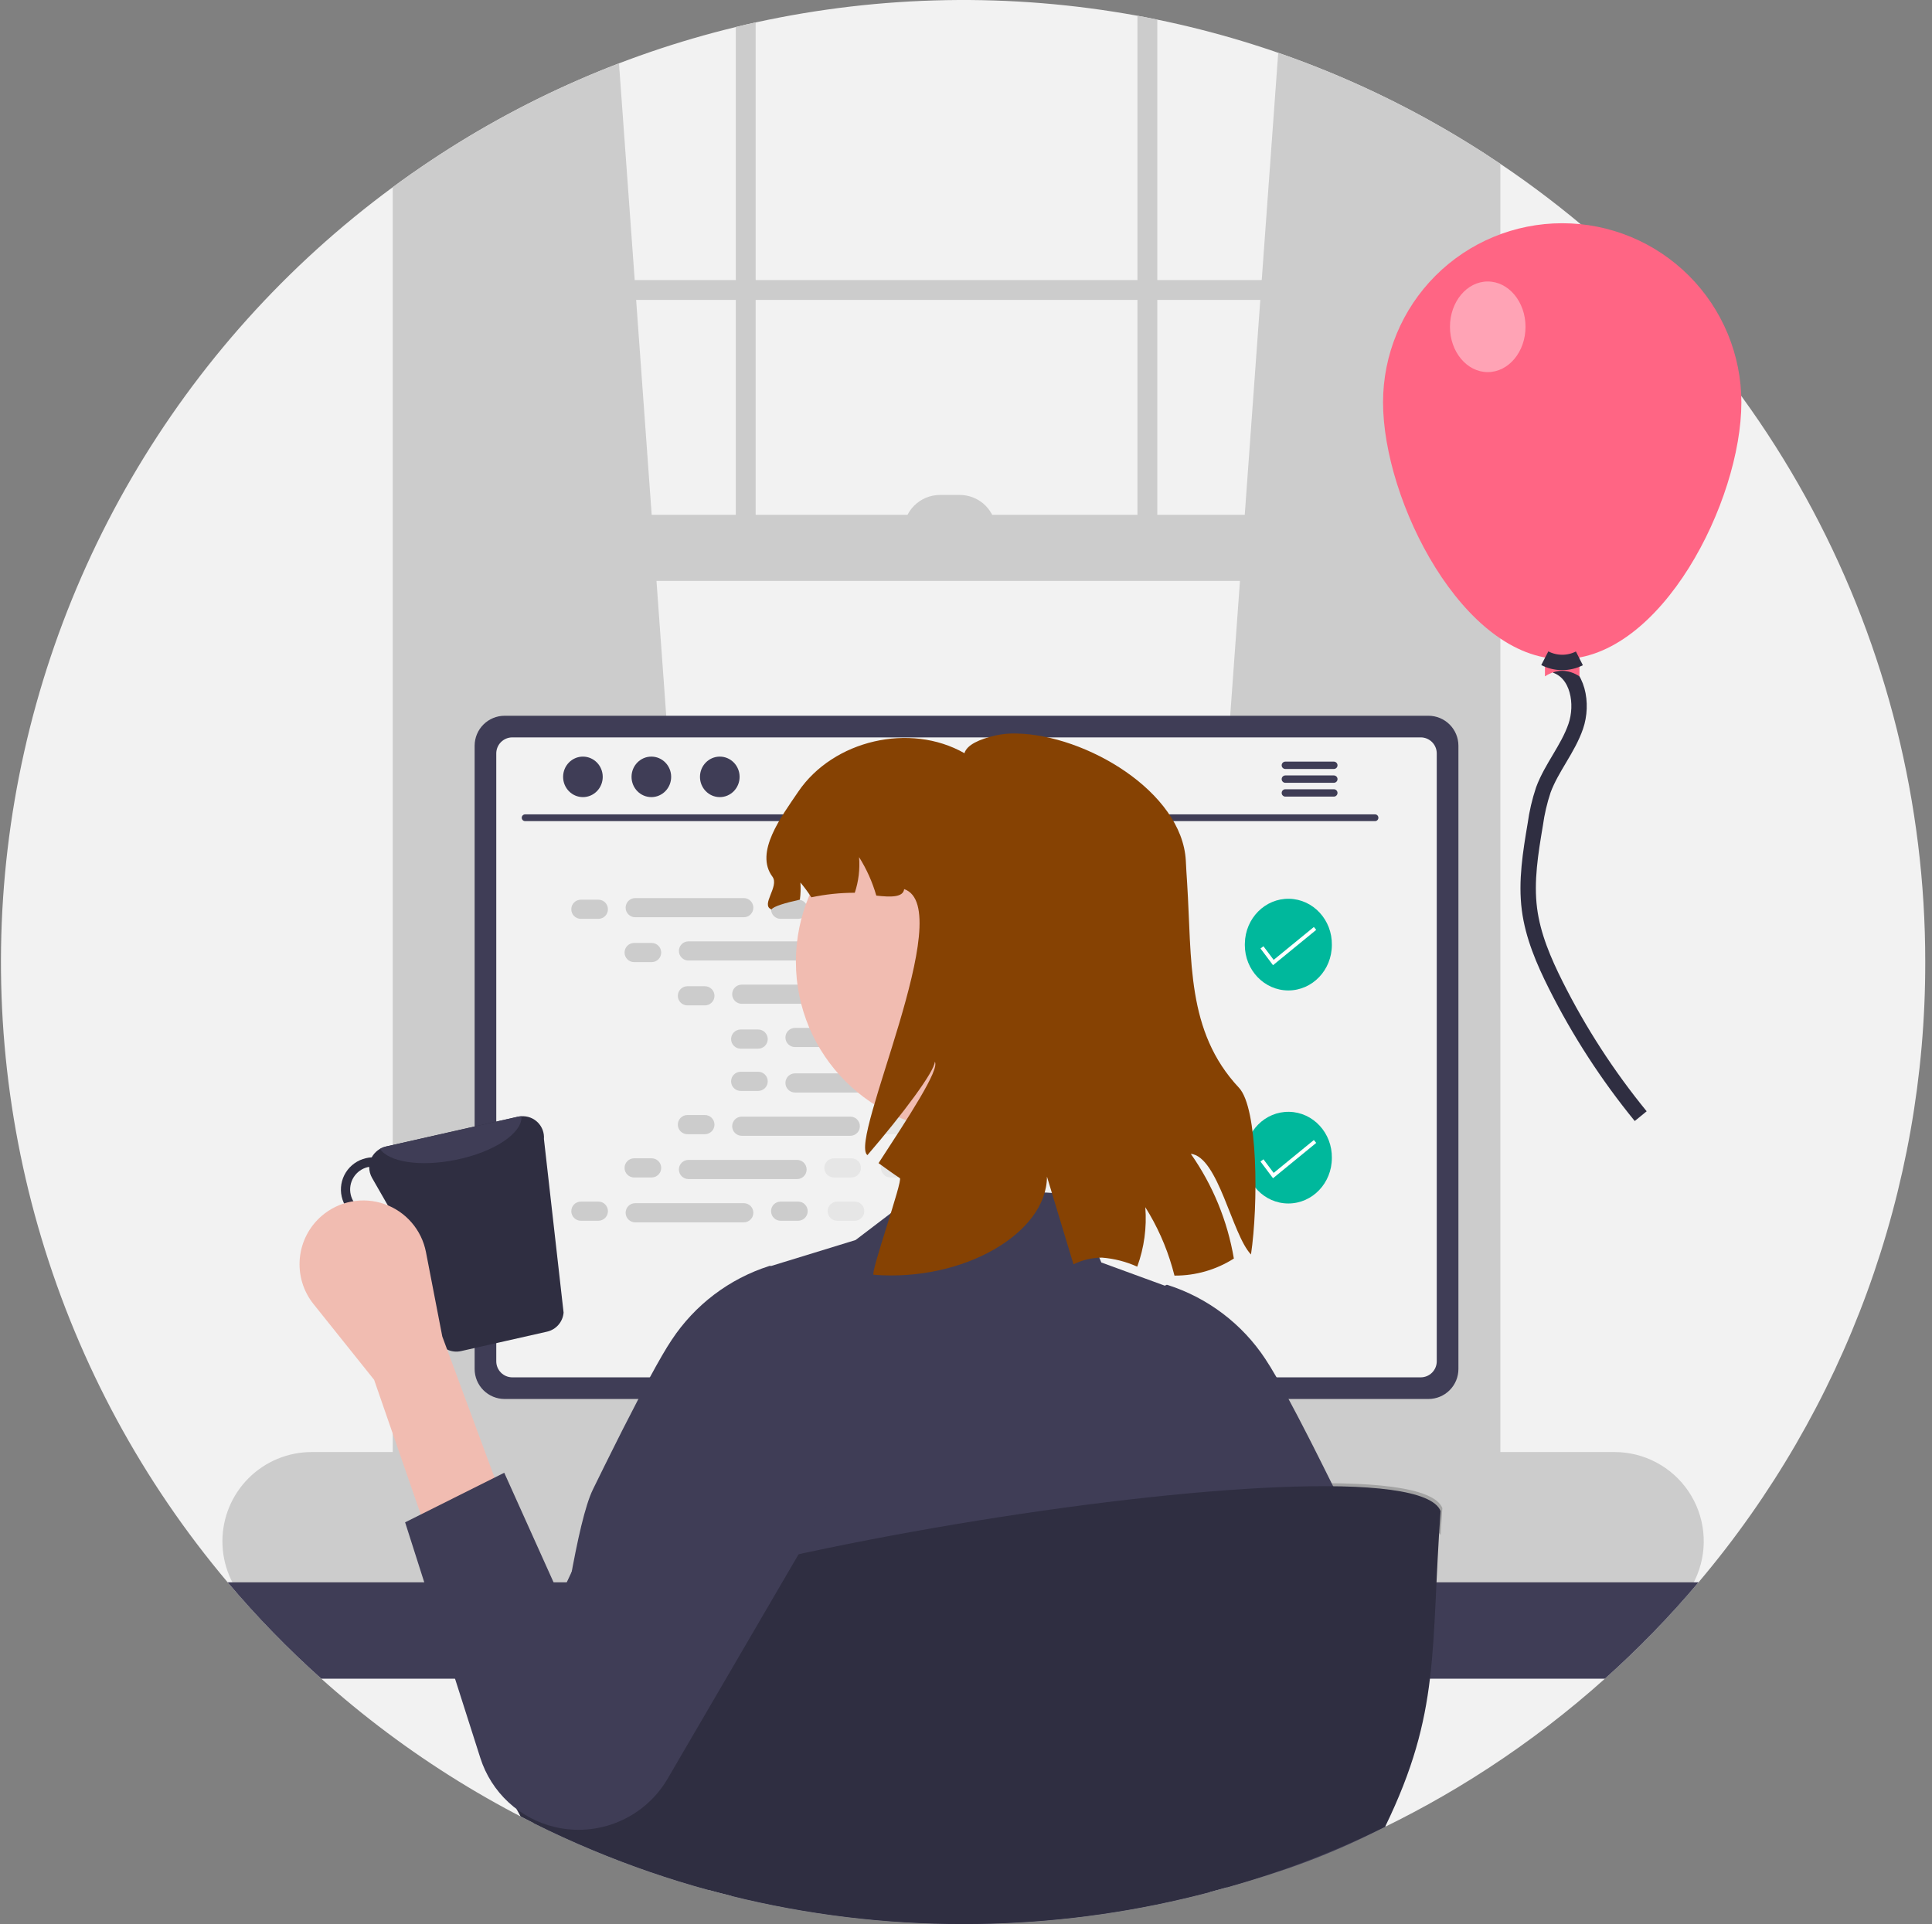 <svg width="251" height="250" viewBox="0 0 251 250" fill="none" xmlns="http://www.w3.org/2000/svg">
<rect x="0" y="0" width="251" height="250" fill="#808080" stroke="none"/>
<g clip-path="url(#clip0_2484_10729)">
<path d="M250.123 125C250.167 154.507 239.729 183.07 220.672 205.597C219.98 206.419 219.275 207.227 218.557 208.032C210.108 217.535 200.266 225.7 189.366 232.249C186.866 233.75 184.312 235.164 181.702 236.492C181.438 236.626 181.17 236.76 180.906 236.89C180.59 237.05 180.27 237.206 179.95 237.362C173.347 240.594 166.468 243.231 159.397 245.242C158.661 245.45 157.925 245.652 157.186 245.848C147.884 248.309 138.328 249.686 128.709 249.952C128.207 249.965 127.714 249.974 127.238 249.983C127.07 249.987 126.905 249.991 126.741 249.991C126.2 249.996 125.664 250 125.123 250C114.987 250.007 104.887 248.783 95.045 246.354C94.059 246.112 93.077 245.856 92.1 245.588C86.951 244.183 81.898 242.444 76.974 240.385C74.379 239.304 71.83 238.137 69.327 236.886C68.761 236.6 68.194 236.315 67.636 236.021C67.398 235.904 67.165 235.779 66.931 235.657C53.591 228.617 41.629 219.231 31.615 207.95C30.923 207.176 30.244 206.388 29.574 205.597C18.541 192.516 10.312 177.31 5.395 160.919C0.478 144.529 -1.022 127.303 0.989 110.31C3 93.316 8.478 76.916 17.084 62.126C25.691 47.336 37.242 34.47 51.023 24.325C51.732 23.802 52.446 23.283 53.168 22.777C53.311 22.677 53.454 22.578 53.596 22.478C66.288 13.588 80.533 7.155 95.595 3.512C96.451 3.3 97.307 3.101 98.172 2.915C114.486 -0.653 131.346 -0.949 147.775 2.046C148.635 2.206 149.496 2.37 150.352 2.548C165.279 5.609 179.515 11.39 192.351 19.602C192.636 19.784 192.922 19.965 193.207 20.156C193.782 20.528 194.358 20.908 194.924 21.293C211.927 32.724 225.856 48.163 235.482 66.249C245.109 84.335 250.137 104.512 250.123 125Z" fill="#F2F2F2"/>
<path d="M93.549 189.667L53.596 193.214L53.168 193.252V22.777C53.311 22.677 53.454 22.578 53.596 22.478C61.923 16.654 70.93 11.87 80.417 8.231L82.459 36.388L82.645 38.966L84.665 66.89L85.288 75.48L93.475 188.672L93.549 189.667Z" fill="#CCCCCC"/>
<path d="M192.351 19.602C192.636 19.784 192.922 19.965 193.207 20.156V193.253L192.351 193.175L152.831 189.667L152.904 188.672L161.092 75.48L161.715 66.89L163.735 38.966L163.921 36.388L166.062 6.86C175.295 10.06 184.118 14.337 192.351 19.602Z" fill="#CCCCCC"/>
<path d="M192.351 19.602V195.614C192.351 198.992 190.024 201.739 187.16 201.739H58.787C56.416 201.739 54.405 199.853 53.795 197.279C53.662 196.734 53.595 196.175 53.596 195.614V22.478C53.454 22.578 53.311 22.677 53.168 22.777C52.446 23.283 51.732 23.802 51.023 24.325V195.614C50.985 198.18 51.943 200.661 53.696 202.535C54.615 203.498 55.778 204.194 57.061 204.55C57.623 204.703 58.204 204.78 58.787 204.779H187.16C187.745 204.78 188.326 204.703 188.89 204.55C192.342 203.62 194.924 199.97 194.924 195.614V21.293C194.358 20.908 193.782 20.528 193.207 20.156C192.922 19.965 192.636 19.784 192.351 19.602Z" fill="#CCCCCC"/>
<path d="M193.639 36.39H52.31V38.968H193.639V36.39Z" fill="#CCCCCC"/>
<path d="M95.595 3.512C96.451 3.3 97.308 3.101 98.173 2.915V72.902H95.595V3.512Z" fill="#CCCCCC"/>
<path d="M147.775 2.046C148.635 2.206 149.496 2.37 150.353 2.548V72.902H147.775V2.046Z" fill="#CCCCCC"/>
<path d="M209.747 188.672H40.495C37.419 188.672 34.468 189.894 32.292 192.07C30.117 194.245 28.895 197.196 28.895 200.272C28.895 203.349 30.117 206.3 32.292 208.475C34.468 210.651 37.419 211.873 40.495 211.873H209.747C211.394 211.873 213.023 211.522 214.523 210.842C216.024 210.163 217.363 209.171 218.449 207.932C218.941 207.373 219.378 206.767 219.755 206.124C220.047 205.632 220.3 205.117 220.512 204.585C221.219 202.825 221.483 200.918 221.281 199.033C221.08 197.147 220.419 195.34 219.356 193.769C218.293 192.198 216.862 190.912 215.186 190.024C213.511 189.135 211.643 188.671 209.747 188.672Z" fill="#CCCCCC"/>
<path d="M193.638 66.89H53.169V75.481H193.638V66.89Z" fill="#CCCCCC"/>
<path d="M122.115 64.312H124.692C125.313 64.312 125.927 64.434 126.501 64.672C127.074 64.909 127.595 65.257 128.034 65.696C128.472 66.135 128.82 66.656 129.058 67.229C129.295 67.802 129.418 68.417 129.418 69.037H117.39C117.39 67.784 117.887 66.582 118.774 65.696C119.66 64.81 120.862 64.312 122.115 64.312Z" fill="#CCCCCC"/>
<path d="M220.672 205.597C216.915 210.049 212.851 214.233 208.51 218.119H41.737C37.395 214.233 33.331 210.049 29.574 205.597H220.672Z" fill="#3F3D56"/>
<path d="M139.085 162.228H111.006C110.854 162.226 110.704 162.249 110.56 162.297C110.255 162.391 109.989 162.58 109.8 162.837C109.61 163.094 109.509 163.405 109.509 163.724V208.084H140.586V163.724C140.586 163.527 140.547 163.332 140.471 163.151C140.396 162.969 140.285 162.804 140.146 162.665C140.006 162.526 139.841 162.416 139.659 162.341C139.477 162.266 139.282 162.227 139.085 162.228ZM128.458 184.113C128.459 184.833 128.222 185.533 127.783 186.103C127.365 186.657 126.783 187.065 126.12 187.271C125.458 187.476 124.747 187.469 124.089 187.249C123.43 187.029 122.858 186.608 122.451 186.046C122.045 185.483 121.825 184.807 121.823 184.113V178.966C121.831 178.092 122.184 177.256 122.806 176.64C123.427 176.025 124.266 175.679 125.141 175.679C126.015 175.679 126.854 176.025 127.476 176.64C128.097 177.256 128.45 178.092 128.458 178.966V184.113Z" fill="#2F2E41"/>
<path d="M109.414 206.665V210.943C109.414 211.165 109.502 211.377 109.658 211.535C109.815 211.692 110.027 211.781 110.249 211.782H139.846C140.068 211.78 140.28 211.691 140.436 211.534C140.592 211.377 140.681 211.164 140.681 210.943V206.665H109.414Z" fill="#3F3D56"/>
<path d="M185.582 93.002H65.556C64.525 93.003 63.536 93.413 62.806 94.142C62.077 94.871 61.666 95.859 61.663 96.89V177.885C61.664 178.917 62.074 179.907 62.804 180.637C63.534 181.366 64.524 181.777 65.556 181.778H185.582C186.614 181.777 187.604 181.366 188.333 180.637C189.063 179.907 189.474 178.917 189.474 177.885V96.89C189.472 95.859 189.061 94.871 188.331 94.142C187.602 93.413 186.613 93.003 185.582 93.002Z" fill="#3F3D56"/>
<path d="M184.578 95.813H66.555C66.003 95.814 65.474 96.035 65.084 96.425C64.694 96.816 64.475 97.346 64.474 97.898V176.886C64.475 177.437 64.695 177.966 65.085 178.356C65.475 178.746 66.003 178.965 66.555 178.966H184.578C185.13 178.965 185.658 178.746 186.048 178.356C186.438 177.966 186.658 177.437 186.659 176.886V97.898C186.659 97.346 186.44 96.816 186.05 96.425C185.66 96.035 185.13 95.814 184.578 95.813Z" fill="#F2F2F2"/>
<path d="M162.857 211.713L161.767 206.535C161.722 206.324 161.625 206.128 161.484 205.964C161.343 205.8 161.164 205.674 160.962 205.597C160.816 205.539 160.661 205.51 160.504 205.51H92.463C92.306 205.51 92.151 205.539 92.005 205.597C91.803 205.674 91.624 205.8 91.483 205.964C91.343 206.128 91.245 206.324 91.2 206.535L90.11 211.713C90.071 211.901 90.074 212.095 90.119 212.282C90.164 212.468 90.25 212.642 90.371 212.792C90.492 212.941 90.645 213.061 90.818 213.144C90.992 213.226 91.181 213.27 91.373 213.27H161.59C161.782 213.271 161.973 213.228 162.146 213.145C162.32 213.062 162.473 212.94 162.593 212.79C162.714 212.641 162.801 212.467 162.847 212.281C162.892 212.095 162.896 211.901 162.857 211.713Z" fill="#2F2E41"/>
<path d="M94.913 206.443H93.173C93.056 206.443 92.962 206.537 92.962 206.654V207.529C92.962 207.646 93.056 207.741 93.173 207.741H94.913C95.03 207.741 95.124 207.646 95.124 207.529V206.654C95.124 206.537 95.03 206.443 94.913 206.443Z" fill="#3F3D56"/>
<path d="M99.239 206.443H97.498C97.382 206.443 97.287 206.537 97.287 206.654V207.529C97.287 207.646 97.382 207.741 97.498 207.741H99.239C99.355 207.741 99.45 207.646 99.45 207.529V206.654C99.45 206.537 99.355 206.443 99.239 206.443Z" fill="#3F3D56"/>
<path d="M103.564 206.443H101.824C101.707 206.443 101.613 206.537 101.613 206.654V207.529C101.613 207.646 101.707 207.741 101.824 207.741H103.564C103.681 207.741 103.775 207.646 103.775 207.529V206.654C103.775 206.537 103.681 206.443 103.564 206.443Z" fill="#3F3D56"/>
<path d="M107.889 206.443H106.149C106.032 206.443 105.938 206.537 105.938 206.654V207.529C105.938 207.646 106.032 207.741 106.149 207.741H107.889C108.006 207.741 108.1 207.646 108.1 207.529V206.654C108.1 206.537 108.006 206.443 107.889 206.443Z" fill="#3F3D56"/>
<path d="M112.214 206.443H110.474C110.357 206.443 110.263 206.537 110.263 206.654V207.529C110.263 207.646 110.357 207.741 110.474 207.741H112.214C112.331 207.741 112.426 207.646 112.426 207.529V206.654C112.426 206.537 112.331 206.443 112.214 206.443Z" fill="#3F3D56"/>
<path d="M116.54 206.443H114.799C114.683 206.443 114.588 206.537 114.588 206.654V207.529C114.588 207.646 114.683 207.741 114.799 207.741H116.54C116.656 207.741 116.751 207.646 116.751 207.529V206.654C116.751 206.537 116.656 206.443 116.54 206.443Z" fill="#3F3D56"/>
<path d="M120.865 206.443H119.125C119.008 206.443 118.913 206.537 118.913 206.654V207.529C118.913 207.646 119.008 207.741 119.125 207.741H120.865C120.981 207.741 121.076 207.646 121.076 207.529V206.654C121.076 206.537 120.981 206.443 120.865 206.443Z" fill="#3F3D56"/>
<path d="M125.19 206.443H123.45C123.333 206.443 123.239 206.537 123.239 206.654V207.529C123.239 207.646 123.333 207.741 123.45 207.741H125.19C125.307 207.741 125.401 207.646 125.401 207.529V206.654C125.401 206.537 125.307 206.443 125.19 206.443Z" fill="#3F3D56"/>
<path d="M129.516 206.443H127.775C127.659 206.443 127.564 206.537 127.564 206.654V207.529C127.564 207.646 127.659 207.741 127.775 207.741H129.516C129.632 207.741 129.727 207.646 129.727 207.529V206.654C129.727 206.537 129.632 206.443 129.516 206.443Z" fill="#3F3D56"/>
<path d="M133.841 206.443H132.1C131.984 206.443 131.889 206.537 131.889 206.654V207.529C131.889 207.646 131.984 207.741 132.1 207.741H133.841C133.957 207.741 134.052 207.646 134.052 207.529V206.654C134.052 206.537 133.957 206.443 133.841 206.443Z" fill="#3F3D56"/>
<path d="M138.166 206.443H136.426C136.309 206.443 136.215 206.537 136.215 206.654V207.529C136.215 207.646 136.309 207.741 136.426 207.741H138.166C138.283 207.741 138.377 207.646 138.377 207.529V206.654C138.377 206.537 138.283 206.443 138.166 206.443Z" fill="#3F3D56"/>
<path d="M142.491 206.443H140.751C140.634 206.443 140.54 206.537 140.54 206.654V207.529C140.54 207.646 140.634 207.741 140.751 207.741H142.491C142.608 207.741 142.702 207.646 142.702 207.529V206.654C142.702 206.537 142.608 206.443 142.491 206.443Z" fill="#3F3D56"/>
<path d="M146.816 206.443H145.076C144.959 206.443 144.865 206.537 144.865 206.654V207.529C144.865 207.646 144.959 207.741 145.076 207.741H146.816C146.933 207.741 147.028 207.646 147.028 207.529V206.654C147.028 206.537 146.933 206.443 146.816 206.443Z" fill="#3F3D56"/>
<path d="M151.142 206.443H149.401C149.285 206.443 149.19 206.537 149.19 206.654V207.529C149.19 207.646 149.285 207.741 149.401 207.741H151.142C151.258 207.741 151.353 207.646 151.353 207.529V206.654C151.353 206.537 151.258 206.443 151.142 206.443Z" fill="#3F3D56"/>
<path d="M155.467 206.443H153.727C153.61 206.443 153.516 206.537 153.516 206.654V207.529C153.516 207.646 153.61 207.741 153.727 207.741H155.467C155.584 207.741 155.678 207.646 155.678 207.529V206.654C155.678 206.537 155.584 206.443 155.467 206.443Z" fill="#3F3D56"/>
<path d="M159.792 206.443H158.052C157.935 206.443 157.841 206.537 157.841 206.654V207.529C157.841 207.646 157.935 207.741 158.052 207.741H159.792C159.909 207.741 160.004 207.646 160.004 207.529V206.654C160.004 206.537 159.909 206.443 159.792 206.443Z" fill="#3F3D56"/>
<path d="M94.862 208.606H93.122C93.005 208.606 92.911 208.7 92.911 208.817V209.692C92.911 209.809 93.005 209.903 93.122 209.903H94.862C94.979 209.903 95.073 209.809 95.073 209.692V208.817C95.073 208.7 94.979 208.606 94.862 208.606Z" fill="#3F3D56"/>
<path d="M99.188 208.606H97.447C97.331 208.606 97.236 208.7 97.236 208.817V209.692C97.236 209.809 97.331 209.903 97.447 209.903H99.188C99.304 209.903 99.399 209.809 99.399 209.692V208.817C99.399 208.7 99.304 208.606 99.188 208.606Z" fill="#3F3D56"/>
<path d="M103.513 208.606H101.773C101.656 208.606 101.561 208.7 101.561 208.817V209.692C101.561 209.809 101.656 209.903 101.773 209.903H103.513C103.629 209.903 103.724 209.809 103.724 209.692V208.817C103.724 208.7 103.629 208.606 103.513 208.606Z" fill="#3F3D56"/>
<path d="M107.838 208.606H106.098C105.981 208.606 105.886 208.7 105.886 208.817V209.692C105.886 209.809 105.981 209.903 106.098 209.903H107.838C107.955 209.903 108.049 209.809 108.049 209.692V208.817C108.049 208.7 107.955 208.606 107.838 208.606Z" fill="#3F3D56"/>
<path d="M112.163 208.606H110.423C110.306 208.606 110.212 208.7 110.212 208.817V209.692C110.212 209.809 110.306 209.903 110.423 209.903H112.163C112.28 209.903 112.374 209.809 112.374 209.692V208.817C112.374 208.7 112.28 208.606 112.163 208.606Z" fill="#3F3D56"/>
<path d="M116.489 208.606H114.748C114.632 208.606 114.537 208.7 114.537 208.817V209.692C114.537 209.809 114.632 209.903 114.748 209.903H116.489C116.605 209.903 116.7 209.809 116.7 209.692V208.817C116.7 208.7 116.605 208.606 116.489 208.606Z" fill="#3F3D56"/>
<path d="M120.814 208.606H119.073C118.957 208.606 118.862 208.7 118.862 208.817V209.692C118.862 209.809 118.957 209.903 119.073 209.903H120.814C120.93 209.903 121.025 209.809 121.025 209.692V208.817C121.025 208.7 120.93 208.606 120.814 208.606Z" fill="#3F3D56"/>
<path d="M125.139 208.606H123.399C123.282 208.606 123.188 208.7 123.188 208.817V209.692C123.188 209.809 123.282 209.903 123.399 209.903H125.139C125.256 209.903 125.35 209.809 125.35 209.692V208.817C125.35 208.7 125.256 208.606 125.139 208.606Z" fill="#3F3D56"/>
<path d="M129.464 208.606H127.724C127.607 208.606 127.513 208.7 127.513 208.817V209.692C127.513 209.809 127.607 209.903 127.724 209.903H129.464C129.581 209.903 129.676 209.809 129.676 209.692V208.817C129.676 208.7 129.581 208.606 129.464 208.606Z" fill="#3F3D56"/>
<path d="M133.79 208.606H132.049C131.933 208.606 131.838 208.7 131.838 208.817V209.692C131.838 209.809 131.933 209.903 132.049 209.903H133.79C133.906 209.903 134.001 209.809 134.001 209.692V208.817C134.001 208.7 133.906 208.606 133.79 208.606Z" fill="#3F3D56"/>
<path d="M138.115 208.606H136.374C136.258 208.606 136.163 208.7 136.163 208.817V209.692C136.163 209.809 136.258 209.903 136.374 209.903H138.115C138.231 209.903 138.326 209.809 138.326 209.692V208.817C138.326 208.7 138.231 208.606 138.115 208.606Z" fill="#3F3D56"/>
<path d="M142.44 208.606H140.7C140.583 208.606 140.489 208.7 140.489 208.817V209.692C140.489 209.809 140.583 209.903 140.7 209.903H142.44C142.557 209.903 142.651 209.809 142.651 209.692V208.817C142.651 208.7 142.557 208.606 142.44 208.606Z" fill="#3F3D56"/>
<path d="M146.765 208.606H145.025C144.909 208.606 144.814 208.7 144.814 208.817V209.692C144.814 209.809 144.909 209.903 145.025 209.903H146.765C146.882 209.903 146.977 209.809 146.977 209.692V208.817C146.977 208.7 146.882 208.606 146.765 208.606Z" fill="#3F3D56"/>
<path d="M151.091 208.606H149.35C149.234 208.606 149.139 208.7 149.139 208.817V209.692C149.139 209.809 149.234 209.903 149.35 209.903H151.091C151.207 209.903 151.302 209.809 151.302 209.692V208.817C151.302 208.7 151.207 208.606 151.091 208.606Z" fill="#3F3D56"/>
<path d="M155.416 208.606H153.675C153.559 208.606 153.464 208.7 153.464 208.817V209.692C153.464 209.809 153.559 209.903 153.675 209.903H155.416C155.532 209.903 155.627 209.809 155.627 209.692V208.817C155.627 208.7 155.532 208.606 155.416 208.606Z" fill="#3F3D56"/>
<path d="M159.741 208.606H158.001C157.884 208.606 157.79 208.7 157.79 208.817V209.692C157.79 209.809 157.884 209.903 158.001 209.903H159.741C159.858 209.903 159.952 209.809 159.952 209.692V208.817C159.952 208.7 159.858 208.606 159.741 208.606Z" fill="#3F3D56"/>
<path d="M130.762 211.201H113.883C113.767 211.201 113.672 211.295 113.672 211.412V212.287C113.672 212.404 113.767 212.498 113.883 212.498H130.762C130.878 212.498 130.973 212.404 130.973 212.287V211.412C130.973 211.295 130.878 211.201 130.762 211.201Z" fill="#3F3D56"/>
<path d="M178.648 106.694H68.213C68.099 106.692 67.99 106.644 67.909 106.562C67.829 106.48 67.784 106.37 67.784 106.255C67.784 106.14 67.829 106.03 67.909 105.948C67.99 105.866 68.099 105.818 68.213 105.816H178.648C178.762 105.818 178.872 105.866 178.952 105.948C179.032 106.03 179.077 106.14 179.077 106.255C179.077 106.37 179.032 106.48 178.952 106.562C178.872 106.644 178.762 106.692 178.648 106.694Z" fill="#3F3D56"/>
<path d="M75.731 103.573C77.152 103.573 78.305 102.395 78.305 100.942C78.305 99.489 77.152 98.311 75.731 98.311C74.309 98.311 73.157 99.489 73.157 100.942C73.157 102.395 74.309 103.573 75.731 103.573Z" fill="#3F3D56"/>
<path d="M84.622 103.573C86.043 103.573 87.196 102.395 87.196 100.942C87.196 99.489 86.043 98.311 84.622 98.311C83.2 98.311 82.048 99.489 82.048 100.942C82.048 102.395 83.2 103.573 84.622 103.573Z" fill="#3F3D56"/>
<path d="M93.513 103.573C94.934 103.573 96.087 102.395 96.087 100.942C96.087 99.489 94.934 98.311 93.513 98.311C92.092 98.311 90.939 99.489 90.939 100.942C90.939 102.395 92.092 103.573 93.513 103.573Z" fill="#3F3D56"/>
<path d="M173.294 98.962H166.979C166.854 98.965 166.735 99.017 166.648 99.106C166.561 99.195 166.512 99.315 166.512 99.44C166.512 99.565 166.561 99.685 166.648 99.774C166.735 99.863 166.854 99.915 166.979 99.918H173.294C173.419 99.916 173.539 99.865 173.627 99.776C173.716 99.686 173.765 99.566 173.765 99.44C173.765 99.314 173.716 99.194 173.627 99.104C173.539 99.015 173.419 98.964 173.294 98.962Z" fill="#3F3D56"/>
<path d="M173.294 100.757H166.979C166.854 100.76 166.735 100.811 166.648 100.901C166.56 100.99 166.511 101.11 166.511 101.235C166.511 101.36 166.56 101.48 166.648 101.569C166.735 101.659 166.854 101.71 166.979 101.713H173.294C173.42 101.711 173.54 101.66 173.628 101.571C173.716 101.481 173.766 101.361 173.766 101.235C173.766 101.109 173.716 100.988 173.628 100.899C173.54 100.81 173.42 100.759 173.294 100.757Z" fill="#3F3D56"/>
<path d="M173.294 102.552H166.979C166.854 102.555 166.735 102.606 166.648 102.696C166.561 102.785 166.512 102.905 166.512 103.03C166.512 103.155 166.561 103.275 166.648 103.364C166.735 103.453 166.854 103.505 166.979 103.508H173.294C173.419 103.506 173.539 103.455 173.627 103.365C173.716 103.276 173.765 103.155 173.765 103.03C173.765 102.904 173.716 102.784 173.627 102.694C173.539 102.605 173.419 102.554 173.294 102.552Z" fill="#3F3D56"/>
<path d="M77.736 116.9H75.467C74.779 116.9 74.221 117.458 74.221 118.146C74.221 118.834 74.779 119.391 75.467 119.391H77.736C78.424 119.391 78.981 118.834 78.981 118.146C78.981 117.458 78.424 116.9 77.736 116.9Z" fill="#CCCCCC"/>
<path d="M103.687 116.9H101.418C100.73 116.9 100.173 117.458 100.173 118.146C100.173 118.834 100.73 119.391 101.418 119.391H103.687C104.375 119.391 104.933 118.834 104.933 118.146C104.933 117.458 104.375 116.9 103.687 116.9Z" fill="#CCCCCC"/>
<path d="M111.04 116.9H108.771C108.083 116.9 107.526 117.458 107.526 118.146C107.526 118.834 108.083 119.391 108.771 119.391H111.04C111.728 119.391 112.286 118.834 112.286 118.146C112.286 117.458 111.728 116.9 111.04 116.9Z" fill="#E6E6E6"/>
<path d="M96.628 116.692H82.525C81.838 116.692 81.28 117.25 81.28 117.938C81.28 118.626 81.838 119.184 82.525 119.184H96.628C97.316 119.184 97.874 118.626 97.874 117.938C97.874 117.25 97.316 116.692 96.628 116.692Z" fill="#CCCCCC"/>
<path d="M131.231 116.692H117.128C116.44 116.692 115.882 117.25 115.882 117.938C115.882 118.626 116.44 119.184 117.128 119.184H131.231C131.918 119.184 132.476 118.626 132.476 117.938C132.476 117.25 131.918 116.692 131.231 116.692Z" fill="#E6E6E6"/>
<path d="M84.656 122.523H82.387C81.699 122.523 81.141 123.081 81.141 123.769C81.141 124.457 81.699 125.014 82.387 125.014H84.656C85.344 125.014 85.902 124.457 85.902 123.769C85.902 123.081 85.344 122.523 84.656 122.523Z" fill="#CCCCCC"/>
<path d="M110.608 122.523H108.339C107.651 122.523 107.093 123.081 107.093 123.769C107.093 124.457 107.651 125.014 108.339 125.014H110.608C111.296 125.014 111.853 124.457 111.853 123.769C111.853 123.081 111.296 122.523 110.608 122.523Z" fill="#E6E6E6"/>
<path d="M117.961 122.523H115.692C115.004 122.523 114.446 123.081 114.446 123.769C114.446 124.457 115.004 125.014 115.692 125.014H117.961C118.649 125.014 119.206 124.457 119.206 123.769C119.206 123.081 118.649 122.523 117.961 122.523Z" fill="#E6E6E6"/>
<path d="M103.549 122.315H89.446C88.758 122.315 88.2 122.873 88.2 123.561C88.2 124.249 88.758 124.807 89.446 124.807H103.549C104.237 124.807 104.795 124.249 104.795 123.561C104.795 122.873 104.237 122.315 103.549 122.315Z" fill="#CCCCCC"/>
<path d="M138.151 122.315H124.048C123.36 122.315 122.802 122.873 122.802 123.561C122.802 124.249 123.36 124.807 124.048 124.807H138.151C138.839 124.807 139.397 124.249 139.397 123.561C139.397 122.873 138.839 122.315 138.151 122.315Z" fill="#E6E6E6"/>
<path d="M91.577 128.146H89.308C88.62 128.146 88.062 128.704 88.062 129.391C88.062 130.079 88.62 130.637 89.308 130.637H91.577C92.264 130.637 92.822 130.079 92.822 129.391C92.822 128.704 92.264 128.146 91.577 128.146Z" fill="#CCCCCC"/>
<path d="M117.528 128.146H115.259C114.571 128.146 114.013 128.704 114.013 129.391C114.013 130.079 114.571 130.637 115.259 130.637H117.528C118.216 130.637 118.774 130.079 118.774 129.391C118.774 128.704 118.216 128.146 117.528 128.146Z" fill="#E6E6E6"/>
<path d="M124.881 128.146H122.612C121.924 128.146 121.366 128.704 121.366 129.391C121.366 130.079 121.924 130.637 122.612 130.637H124.881C125.569 130.637 126.127 130.079 126.127 129.391C126.127 128.704 125.569 128.146 124.881 128.146Z" fill="#E6E6E6"/>
<path d="M110.469 127.938H96.366C95.678 127.938 95.121 128.496 95.121 129.184C95.121 129.872 95.678 130.429 96.366 130.429H110.469C111.157 130.429 111.715 129.872 111.715 129.184C111.715 128.496 111.157 127.938 110.469 127.938Z" fill="#CCCCCC"/>
<path d="M145.071 127.938H130.969C130.281 127.938 129.723 128.496 129.723 129.184C129.723 129.872 130.281 130.429 130.969 130.429H145.071C145.759 130.429 146.317 129.872 146.317 129.184C146.317 128.496 145.759 127.938 145.071 127.938Z" fill="#E6E6E6"/>
<path d="M98.497 133.769H96.228C95.54 133.769 94.982 134.326 94.982 135.014C94.982 135.702 95.54 136.26 96.228 136.26H98.497C99.185 136.26 99.743 135.702 99.743 135.014C99.743 134.326 99.185 133.769 98.497 133.769Z" fill="#CCCCCC"/>
<path d="M124.449 133.769H122.18C121.492 133.769 120.934 134.326 120.934 135.014C120.934 135.702 121.492 136.26 122.18 136.26H124.449C125.137 136.26 125.694 135.702 125.694 135.014C125.694 134.326 125.137 133.769 124.449 133.769Z" fill="#E6E6E6"/>
<path d="M131.802 133.769H129.532C128.845 133.769 128.287 134.326 128.287 135.014C128.287 135.702 128.845 136.26 129.532 136.26H131.802C132.49 136.26 133.047 135.702 133.047 135.014C133.047 134.326 132.49 133.769 131.802 133.769Z" fill="#E6E6E6"/>
<path d="M117.39 133.561H103.287C102.599 133.561 102.041 134.119 102.041 134.807C102.041 135.495 102.599 136.052 103.287 136.052H117.39C118.078 136.052 118.635 135.495 118.635 134.807C118.635 134.119 118.078 133.561 117.39 133.561Z" fill="#CCCCCC"/>
<path d="M103.687 156.128H101.418C100.73 156.128 100.173 156.685 100.173 157.373C100.173 158.061 100.73 158.619 101.418 158.619H103.687C104.375 158.619 104.933 158.061 104.933 157.373C104.933 156.685 104.375 156.128 103.687 156.128Z" fill="#CCCCCC"/>
<path d="M111.04 156.128H108.771C108.083 156.128 107.526 156.685 107.526 157.373C107.526 158.061 108.083 158.619 108.771 158.619H111.04C111.728 158.619 112.286 158.061 112.286 157.373C112.286 156.685 111.728 156.128 111.04 156.128Z" fill="#E6E6E6"/>
<path d="M131.231 156.335H117.128C116.44 156.335 115.882 156.893 115.882 157.581C115.882 158.269 116.44 158.826 117.128 158.826H131.231C131.918 158.826 132.476 158.269 132.476 157.581C132.476 156.893 131.918 156.335 131.231 156.335Z" fill="#E6E6E6"/>
<path d="M77.736 156.128H75.467C74.779 156.128 74.221 156.685 74.221 157.373C74.221 158.061 74.779 158.619 75.467 158.619H77.736C78.424 158.619 78.981 158.061 78.981 157.373C78.981 156.685 78.424 156.128 77.736 156.128Z" fill="#CCCCCC"/>
<path d="M96.628 156.335H82.525C81.838 156.335 81.28 156.893 81.28 157.581C81.28 158.269 81.838 158.826 82.525 158.826H96.628C97.316 158.826 97.874 158.269 97.874 157.581C97.874 156.893 97.316 156.335 96.628 156.335Z" fill="#CCCCCC"/>
<path d="M84.656 150.505H82.387C81.699 150.505 81.141 151.062 81.141 151.75C81.141 152.438 81.699 152.996 82.387 152.996H84.656C85.344 152.996 85.902 152.438 85.902 151.75C85.902 151.062 85.344 150.505 84.656 150.505Z" fill="#CCCCCC"/>
<path d="M110.608 150.505H108.339C107.651 150.505 107.093 151.062 107.093 151.75C107.093 152.438 107.651 152.996 108.339 152.996H110.608C111.296 152.996 111.853 152.438 111.853 151.75C111.853 151.062 111.296 150.505 110.608 150.505Z" fill="#E6E6E6"/>
<path d="M117.961 150.505H115.692C115.004 150.505 114.446 151.062 114.446 151.75C114.446 152.438 115.004 152.996 115.692 152.996H117.961C118.649 152.996 119.206 152.438 119.206 151.75C119.206 151.062 118.649 150.505 117.961 150.505Z" fill="#E6E6E6"/>
<path d="M103.549 150.712H89.446C88.758 150.712 88.2 151.27 88.2 151.958C88.2 152.646 88.758 153.204 89.446 153.204H103.549C104.237 153.204 104.795 152.646 104.795 151.958C104.795 151.27 104.237 150.712 103.549 150.712Z" fill="#CCCCCC"/>
<path d="M91.577 144.882H89.308C88.62 144.882 88.062 145.44 88.062 146.127C88.062 146.815 88.62 147.373 89.308 147.373H91.577C92.264 147.373 92.822 146.815 92.822 146.127C92.822 145.44 92.264 144.882 91.577 144.882Z" fill="#CCCCCC"/>
<path d="M117.528 144.882H115.259C114.571 144.882 114.013 145.44 114.013 146.127C114.013 146.815 114.571 147.373 115.259 147.373H117.528C118.216 147.373 118.774 146.815 118.774 146.127C118.774 145.44 118.216 144.882 117.528 144.882Z" fill="#E6E6E6"/>
<path d="M124.881 144.882H122.612C121.924 144.882 121.366 145.44 121.366 146.127C121.366 146.815 121.924 147.373 122.612 147.373H124.881C125.569 147.373 126.127 146.815 126.127 146.127C126.127 145.44 125.569 144.882 124.881 144.882Z" fill="#E6E6E6"/>
<path d="M110.469 145.089H96.366C95.678 145.089 95.121 145.647 95.121 146.335C95.121 147.023 95.678 147.581 96.366 147.581H110.469C111.157 147.581 111.715 147.023 111.715 146.335C111.715 145.647 111.157 145.089 110.469 145.089Z" fill="#CCCCCC"/>
<path d="M98.497 139.259H96.228C95.54 139.259 94.982 139.817 94.982 140.505C94.982 141.193 95.54 141.75 96.228 141.75H98.497C99.185 141.75 99.743 141.193 99.743 140.505C99.743 139.817 99.185 139.259 98.497 139.259Z" fill="#CCCCCC"/>
<path d="M124.449 139.259H122.18C121.492 139.259 120.934 139.817 120.934 140.505C120.934 141.193 121.492 141.75 122.18 141.75H124.449C125.137 141.75 125.694 141.193 125.694 140.505C125.694 139.817 125.137 139.259 124.449 139.259Z" fill="#E6E6E6"/>
<path d="M131.802 139.259H129.532C128.845 139.259 128.287 139.817 128.287 140.505C128.287 141.193 128.845 141.75 129.532 141.75H131.802C132.49 141.75 133.047 141.193 133.047 140.505C133.047 139.817 132.49 139.259 131.802 139.259Z" fill="#E6E6E6"/>
<path d="M117.39 139.467H103.287C102.599 139.467 102.041 140.024 102.041 140.712C102.041 141.4 102.599 141.958 103.287 141.958H117.39C118.078 141.958 118.635 141.4 118.635 140.712C118.635 140.024 118.078 139.467 117.39 139.467Z" fill="#CCCCCC"/>
<path opacity="0.2" d="M89.362 205.578L93.037 191.395L96.282 203.633L89.362 205.578Z" fill="black"/>
<path opacity="0.2" d="M187.157 199.439C187.224 198.317 187.299 197.159 187.387 195.952C183.001 185.001 65.315 204.391 63.33 217.09C63.335 218.254 63.385 219.384 63.469 220.487C68.276 207.953 180.08 189.524 187.157 199.439Z" fill="black"/>
<path d="M70.666 147.989C70.695 147.597 70.639 147.203 70.503 146.835C70.367 146.466 70.153 146.13 69.876 145.851C69.6 145.572 69.266 145.355 68.899 145.215C68.531 145.076 68.138 145.016 67.746 145.041C67.599 145.047 67.454 145.065 67.311 145.096L50.113 148.981C49.728 149.074 49.368 149.247 49.054 149.488C48.741 149.729 48.481 150.033 48.292 150.38C48.04 150.39 47.79 150.426 47.545 150.489C47.01 150.61 46.504 150.836 46.056 151.153C45.608 151.469 45.227 151.872 44.934 152.336C44.641 152.8 44.443 153.317 44.35 153.858C44.258 154.399 44.272 154.953 44.394 155.488C44.515 156.023 44.74 156.529 45.057 156.977C45.374 157.425 45.776 157.807 46.24 158.099C47.178 158.69 48.312 158.885 49.393 158.64C50.008 158.497 50.583 158.218 51.077 157.825L56.905 174.235C57.196 174.749 57.646 175.155 58.187 175.393C58.728 175.63 59.331 175.686 59.907 175.553L71.087 173.026C71.659 172.892 72.173 172.581 72.556 172.137C72.939 171.692 73.172 171.138 73.22 170.553L70.666 147.989ZM49.135 157.471C48.363 157.646 47.553 157.506 46.883 157.085C46.214 156.663 45.739 155.993 45.563 155.221C45.387 154.45 45.523 153.64 45.944 152.969C46.364 152.299 47.032 151.822 47.803 151.644C47.858 151.63 47.912 151.644 47.966 151.63C47.962 152.125 48.089 152.612 48.333 153.043L50.466 156.765C50.094 157.117 49.634 157.361 49.135 157.471Z" fill="#2F2E41"/>
<path d="M67.746 145.042C67.909 147.215 64.186 149.715 59.201 150.706C54.623 151.644 50.52 150.992 49.365 149.28C49.597 149.142 49.85 149.042 50.113 148.981L67.311 145.096C67.454 145.065 67.599 145.047 67.746 145.042Z" fill="#3F3D56"/>
<path d="M179.972 237.357C179.708 237.491 179.44 237.625 179.176 237.755C172.342 241.172 166.875 243.114 159.397 245.242C158.765 238.192 158.155 225.8 157.563 218.119C157.407 216.125 157.251 214.451 157.1 213.27C157.062 212.642 156.934 212.023 156.719 211.432L156.745 213.27L156.81 218.119L157.186 245.848C147.884 248.309 138.328 249.687 128.709 249.952C128.207 249.965 127.714 249.974 127.238 249.983C127.07 249.987 126.905 249.991 126.741 249.991C126.2 249.996 125.664 250 125.123 250C114.987 250.008 104.887 248.783 95.045 246.354C95.257 239.377 95.469 227.124 95.672 218.119C95.716 216.358 95.755 214.719 95.798 213.27C95.88 210.173 95.967 207.941 96.049 207.193C95.976 207.326 95.919 207.466 95.88 207.613C95.48 209.478 95.206 211.368 95.063 213.27C94.911 214.719 94.76 216.358 94.609 218.119C93.804 227.474 92.965 240.195 92.1 245.588C86.951 244.183 81.898 242.445 76.974 240.385C74.379 239.304 71.83 238.137 69.327 236.886C69.803 233.772 70.3 230.281 70.811 226.661C71.209 223.854 71.62 220.969 72.039 218.119C72.688 213.715 73.354 209.399 74.029 205.597C75.015 200.043 76.027 195.58 77.031 193.53C77.982 191.583 78.934 189.663 79.855 187.824C80.175 187.18 80.495 186.544 80.807 185.926C80.88 185.779 80.954 185.636 81.027 185.493C81.689 184.191 82.329 182.946 82.939 181.778C83.462 180.779 83.96 179.836 84.431 178.966C85.573 176.856 86.542 175.173 87.26 174.109C90.262 169.556 94.73 166.166 99.924 164.503L100.054 164.468L100.145 164.507L108.99 161.791L110.283 161.393L111.153 161.125L114.215 158.793L115.88 157.526L117.442 156.337L120.495 154.014L139.401 155.177L143.082 164.04L151.326 167.055L151.468 166.99L151.594 166.938L151.724 166.972C156.917 168.637 161.385 172.027 164.388 176.579C164.795 177.189 165.288 177.993 165.846 178.966C166.321 179.793 166.84 180.735 167.403 181.778C168.203 183.261 169.077 184.935 170.002 186.748C170.205 187.145 170.413 187.552 170.621 187.963C171.006 188.724 171.396 189.501 171.793 190.294C172.714 192.132 173.666 194.053 174.617 196.004C175.443 197.695 176.278 201.172 177.1 205.597C177.779 209.273 178.454 213.607 179.107 218.119C179.963 223.966 179.051 230.969 179.825 236.35C179.872 236.691 179.924 237.024 179.972 237.357Z" fill="#3F3D56"/>
<path d="M125.389 146.94C137.533 146.94 147.377 137.095 147.377 124.952C147.377 112.808 137.533 102.964 125.389 102.964C113.246 102.964 103.401 112.808 103.401 124.952C103.401 137.095 113.246 146.94 125.389 146.94Z" fill="#F1BCB1"/>
<path d="M187.16 196.337C185.846 214.451 187.208 222.427 179.95 237.362C173.347 240.594 166.468 243.231 159.397 245.242C158.661 245.45 157.925 245.652 157.186 245.848C147.884 248.309 138.328 249.686 128.709 249.952C128.207 249.965 127.714 249.974 127.238 249.983C127.07 249.987 126.905 249.991 126.741 249.991C126.2 249.996 125.664 250 125.123 250C114.987 250.008 104.887 248.783 95.045 246.354C94.059 246.112 93.077 245.856 92.1 245.588C86.951 244.183 81.898 242.445 76.974 240.385C74.379 239.304 71.83 238.137 69.327 236.886C68.761 236.6 68.194 236.315 67.636 236.021C64.769 230.978 63.138 224.844 63.103 217.474C65.089 204.775 182.775 185.385 187.16 196.337Z" fill="#2F2E41"/>
<path d="M55.851 200.219L65.511 195.389L57.461 173.654L55.34 162.693C55.064 161.269 54.42 159.942 53.471 158.845C52.522 157.748 51.301 156.92 49.932 156.442C48.562 155.964 47.091 155.855 45.666 156.124C44.24 156.393 42.911 157.031 41.809 157.975C40.177 159.374 39.153 161.352 38.952 163.492C38.75 165.632 39.389 167.767 40.731 169.445L48.606 179.289L55.851 200.219Z" fill="#F1BCB1"/>
<path d="M65.511 191.364L52.631 197.804L62.406 228.43C63.108 230.63 64.366 232.61 66.058 234.18C67.751 235.75 69.821 236.856 72.067 237.391C74.836 238.05 77.743 237.81 80.367 236.706C82.99 235.602 85.194 233.691 86.659 231.25L112.578 186.824C114.415 183.762 114.982 180.104 114.158 176.631C113.334 173.157 111.184 170.143 108.168 168.233C106.546 167.206 104.726 166.531 102.826 166.254C100.926 165.977 98.989 166.103 97.141 166.623C95.292 167.144 93.575 168.048 92.099 169.277C90.624 170.505 89.423 172.031 88.576 173.754L72.756 207.464L65.511 191.364Z" fill="#3F3D56"/>
<path d="M173.03 122.793C173.03 126.051 170.499 128.693 167.378 128.693C164.256 128.693 161.725 126.051 161.725 122.793C161.725 122.719 161.727 122.645 161.73 122.572C161.787 119.314 164.364 116.722 167.485 116.783C170.607 116.844 173.089 119.534 173.031 122.793H173.03Z" fill="#00B89C"/>
<path d="M165.387 125.413L163.759 123.242L164.145 122.953L165.471 124.722L170.693 120.45L170.998 120.823L165.387 125.413Z" fill="white"/>
<path d="M173.03 150.474C173.03 153.733 170.499 156.375 167.378 156.375C164.256 156.375 161.725 153.733 161.725 150.474C161.725 150.4 161.727 150.327 161.73 150.254C161.787 146.996 164.364 144.404 167.485 144.465C170.607 144.525 173.089 147.216 173.031 150.474H173.03Z" fill="#00B89C"/>
<path d="M165.387 153.095L163.759 150.924L164.145 150.635L165.471 152.403L170.693 148.131L170.998 148.505L165.387 153.095Z" fill="white"/>
<path d="M179.681 52.276C179.681 65.127 190.103 85.638 202.958 85.638C215.814 85.638 226.235 65.127 226.235 52.276C226.235 46.104 223.783 40.185 219.417 35.821C215.052 31.457 209.132 29.006 202.958 29.006C196.785 29.006 190.864 31.457 186.499 35.821C182.134 40.185 179.681 46.104 179.681 52.276Z" fill="#FF6584"/>
<path d="M202.096 86.466C205.021 87.473 205.722 91.461 204.715 94.385C203.709 97.31 201.578 99.736 200.506 102.637C200.017 104.1 199.666 105.606 199.457 107.134C198.845 110.774 198.23 114.477 198.702 118.137C199.15 121.609 200.557 124.883 202.127 128.012C205.167 134.071 208.866 139.778 213.155 145.028" stroke="#2F2E41" stroke-width="2"/>
<path d="M200.715 87.882C202.21 86.922 203.706 86.922 205.202 87.882V83.396H200.715V87.882Z" fill="#FF6584"/>
<path d="M205.19 85.543C204.493 85.896 203.722 86.079 202.94 86.076C202.159 86.072 201.389 85.884 200.695 85.525" stroke="#2F2E41" stroke-width="2"/>
<path opacity="0.4" d="M193.283 48.35C195.993 48.35 198.191 45.715 198.191 42.463C198.191 39.211 195.993 36.575 193.283 36.575C190.572 36.575 188.375 39.211 188.375 42.463C188.375 45.715 190.572 48.35 193.283 48.35Z" fill="white"/>
<path d="M154.706 149.92C157.562 153.988 159.472 158.637 160.299 163.53C157.997 164.995 155.318 165.765 152.585 165.746C152.493 165.39 152.4 165.033 152.294 164.677C151.502 161.92 150.324 159.288 148.795 156.857C149.005 159.478 148.648 162.113 147.748 164.585C146.304 163.932 144.757 163.535 143.176 163.411C141.888 163.411 140.618 163.709 139.465 164.282C138.127 159.864 136.894 155.802 136.019 152.887C135.993 160.194 125.232 166.563 113.49 165.64C113.065 165.376 117.32 153.362 116.909 153.085C115.968 152.465 115.053 151.793 114.139 151.134C117.982 145.225 122.157 138.895 121.441 137.946C121.494 139.119 117.28 144.764 112.694 150.092C110.15 148.232 124.609 117.979 117.465 115.526C117.346 116.595 115.769 116.595 113.847 116.37C113.34 114.608 112.587 112.925 111.608 111.372C111.735 112.937 111.546 114.511 111.051 116.001C109.153 116.002 107.261 116.2 105.405 116.594C104.976 115.922 104.502 115.279 103.987 114.669C104.038 115.412 104.016 116.159 103.921 116.898C102.026 117.307 100.462 117.781 100.237 118.164C98.752 117.623 101.284 115.183 100.356 113.917C97.997 110.752 101.496 106.137 103.709 102.866C108.255 96.166 118.234 93.845 125.298 97.868C125.616 96.773 127.246 96.048 129.34 95.56C130.227 95.365 131.135 95.281 132.044 95.309C141.056 95.468 153.566 102.866 154.057 111.82C154.096 112.717 154.163 113.693 154.229 114.735C154.865 124.758 154.083 134.002 160.961 141.335C163.453 143.986 163.479 156.541 162.525 163.003C160.047 160.405 158.284 150.303 154.706 149.92Z" fill="#864203"/>
</g>
<defs>
<clipPath id="clip0_2484_10729">
<rect width="250" height="250" fill="white" transform="translate(0.123)"/>
</clipPath>
</defs>
</svg>
